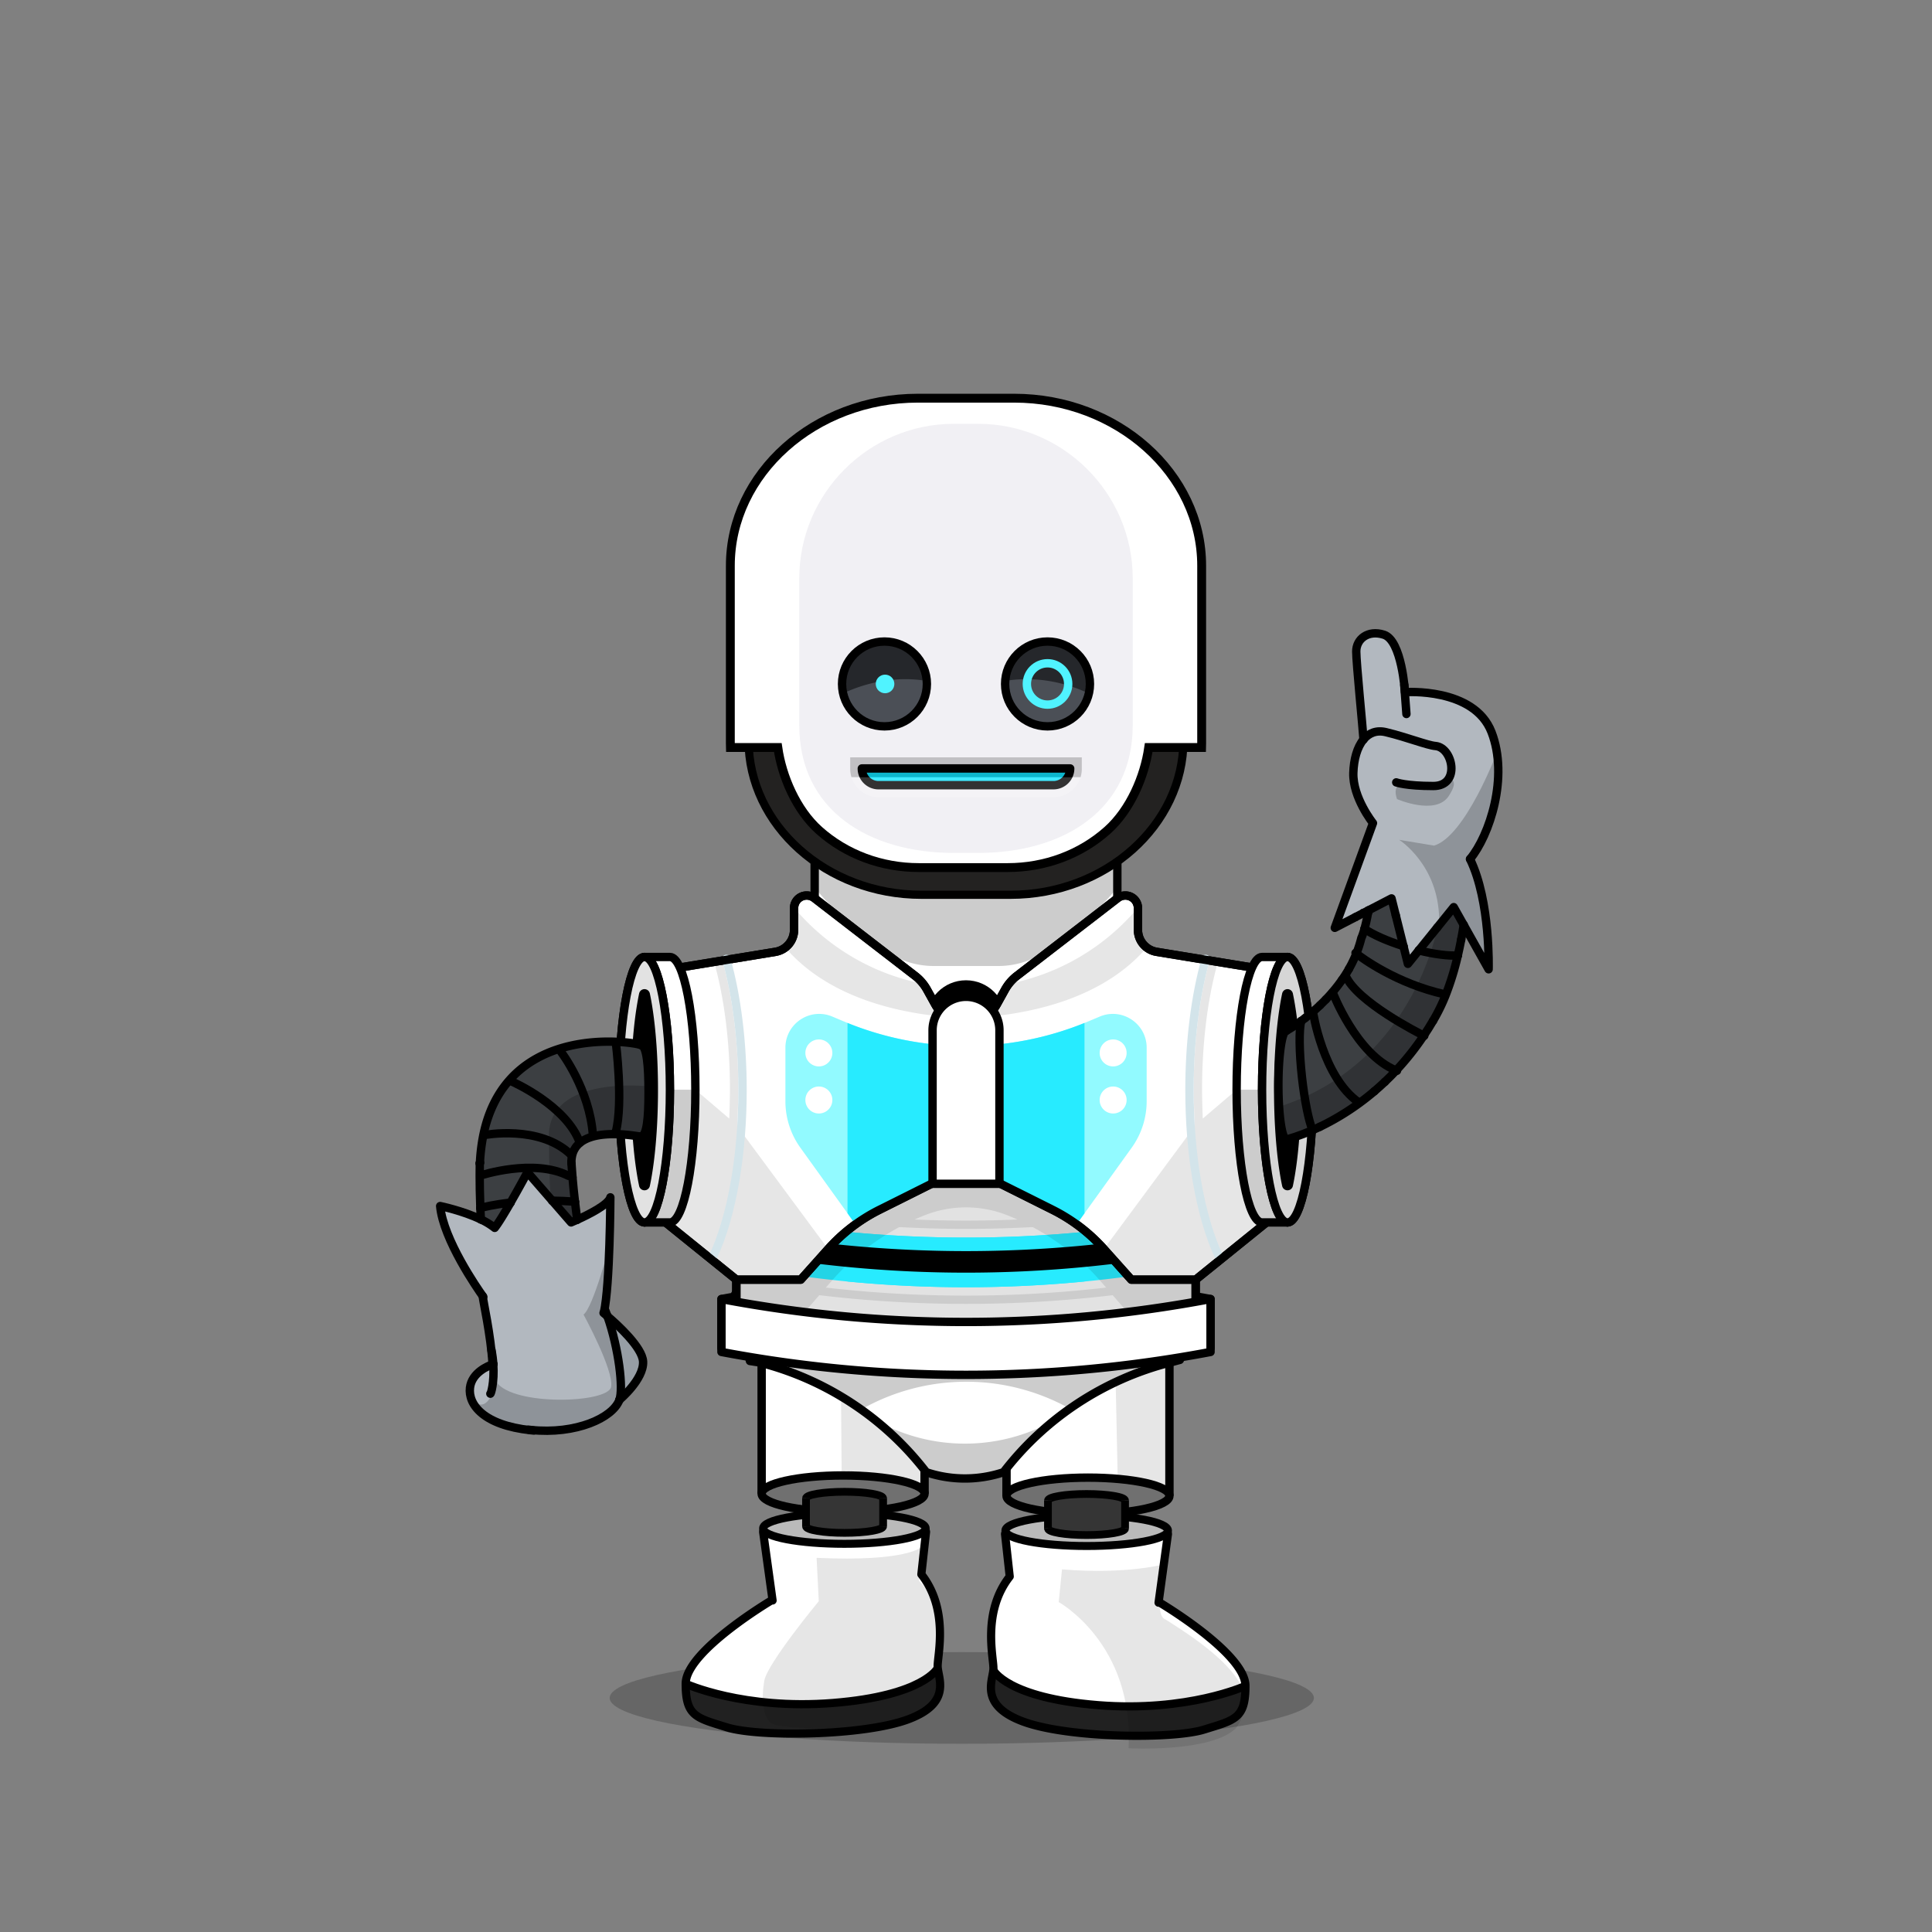 <svg xmlns="http://www.w3.org/2000/svg" xmlns:xlink="http://www.w3.org/1999/xlink" viewBox="0 0 3000 3000" width="100%" height="100%" fill="#000"><rect x="0" y="0" width="3000" height="3000" fill="#808080" stroke="none"/> <g id="legs-shadow">  <ellipse cx="1493.46" cy="2636.57" rx="546.76" ry="71.19" style="opacity: 0.2"/> </g>  <g id="Centennial-Legs" class="legs">   <g>    <g>     <g>      <path d="M1435.66,2101.83v217.48c0-15.59-56.63-28.24-126.5-28.24s-126.49,12.65-126.49,28.24V2101.83c0-15.6,56.63-28.24,126.49-28.24S1435.66,2086.23,1435.66,2101.83Z" style="fill: #fff"/>      <path d="M1309.16,2291.07c69.87,0,126.5,12.65,126.5,28.24s-56.63,28.23-126.5,28.23-126.49-12.64-126.49-28.23S1239.3,2291.07,1309.16,2291.07Z" style="fill: #707070"/>     </g>     <g>      <path d="M1182.67,2319.31c0,15.59,56.63,28.23,126.49,28.23s126.5-12.64,126.5-28.23-56.63-28.24-126.5-28.24-126.49,12.65-126.49,28.24" style="fill: none;stroke: #000;stroke-miterlimit: 10;stroke-width: 13px"/>      <path d="M1435.66,2101.83c0-15.6-56.63-28.24-126.5-28.24s-126.49,12.64-126.49,28.24" style="fill: none;stroke: #000;stroke-miterlimit: 10;stroke-width: 13px"/>      <line x1="1182.67" y1="2101.83" x2="1182.67" y2="2319.31" style="fill: none;stroke: #000;stroke-miterlimit: 10;stroke-width: 13px"/>      <line x1="1435.66" y1="2101.83" x2="1435.66" y2="2319.31" style="fill: none;stroke: #000;stroke-miterlimit: 10;stroke-width: 13px"/>     </g>    </g>    <g>     <g>      <path d="M1456.19,2590.24c2.13,19.33,19.66,55.29-46.5,79.71-70,25.85-232.1,27.46-280.66,12.39s-64.38-17.24-64.38-67.85c0,0,89.35,41,228.71,29.88,141.46-11.31,162.63-54.12,162.63-54.12Z" style="fill: #212121"/>      <path d="M1456.19,2590.24h-.2s-21.17,42.81-162.63,54.12c-139.36,11.14-228.71-29.88-228.71-29.88,0-50.63,133.84-129.79,133.84-129.79l1.09.5L1184.93,2379a5.86,5.86,0,0,1,0-.61c1.73-12.72,57.68-22.93,126.45-22.93s124.73,10.21,126.46,22.93a5.86,5.86,0,0,1,0,.61l-7.24,65.64c42.9,54.75,25.31,124.18,25.31,142.39A28.5,28.5,0,0,0,1456.19,2590.24Z" style="fill: #fff"/>     </g>     <g>      <path d="M1456.19,2590.24a28.5,28.5,0,0,1-.2-3.22c0-18.21,17.59-87.64-25.31-142.39l7.24-65.64a5.86,5.86,0,0,0,0-.61c-1.73-12.72-57.68-22.93-126.46-22.93s-124.72,10.21-126.45,22.93a5.86,5.86,0,0,0,0,.61l14.65,106.21-1.09-.5s-133.84,79.16-133.84,129.79,15.81,52.77,64.38,67.85,210.63,13.46,280.66-12.39C1475.85,2645.53,1458.32,2609.57,1456.19,2590.24Z" style="fill: none;stroke: #000;stroke-linecap: round;stroke-linejoin: round;stroke-width: 12.695px"/>      <path d="M1064.65,2614.49s89.35,41,228.71,29.88c141.46-11.31,162.63-54.12,162.63-54.12" style="fill: none;stroke: #000;stroke-miterlimit: 10;stroke-width: 12.695px"/>     </g>    </g>    <path d="M1305.78,2152.65l1.13,131s98.26,5.65,126.5,26c0-2.26,2.26-140,2.26-140S1304.09,2154.35,1305.78,2152.65Z" style="opacity: 0.1"/>    <ellipse cx="1311.17" cy="2373.32" rx="126.23" ry="23.91" style="fill: #bababa;stroke: #000;stroke-miterlimit: 10;stroke-width: 12.405px"/>    <g>     <path d="M1371.29,2326.57v43.51c0,5.6-26.8,10.15-59.86,10.15s-59.86-4.55-59.86-10.15v-43.51c0-5.61,26.8-10.15,59.86-10.15S1371.29,2321,1371.29,2326.57Z" style="fill: #353535"/>     <g>      <path d="M1371.29,2370.08c0,5.6-26.8,10.15-59.86,10.15s-59.86-4.55-59.86-10.15" style="fill: none;stroke: #000;stroke-miterlimit: 10;stroke-width: 12.028px"/>      <path d="M1371.29,2326.57c0-5.61-26.8-10.15-59.86-10.15s-59.86,4.54-59.86,10.15" style="fill: none;stroke: #000;stroke-miterlimit: 10;stroke-width: 12.028px"/>      <line x1="1251.57" y1="2326.57" x2="1251.57" y2="2370.08" style="fill: none;stroke: #000;stroke-miterlimit: 10;stroke-width: 12.028px"/>      <line x1="1371.29" y1="2326.57" x2="1371.29" y2="2370.08" style="fill: none;stroke: #000;stroke-miterlimit: 10;stroke-width: 12.028px"/>     </g>    </g>    <path d="M1268,2419l3.39,67.32s-80.19,96.93-84.71,123.86-3.39,62.73,16.94,68.12,137.79,12.92,213.46-12.93,35-78.89,35-78.89,22.59-86.16-24.84-131.4l3.38-52.77S1408.56,2425.46,1268,2419Z" style="opacity: 0.1"/>   </g>   <g>    <g>     <g>      <path d="M1562.91,2105.22V2322.7c0-15.59,56.63-28.24,126.5-28.24s126.49,12.65,126.49,28.24V2105.22c0-15.6-56.63-28.24-126.49-28.24S1562.91,2089.62,1562.91,2105.22Z" style="fill: #fff"/>      <path d="M1689.41,2294.46c-69.87,0-126.5,12.65-126.5,28.24s56.63,28.23,126.5,28.23,126.49-12.64,126.49-28.23S1759.27,2294.46,1689.41,2294.46Z" style="fill: #707070"/>     </g>     <g>      <path d="M1815.9,2322.7c0,15.59-56.63,28.23-126.49,28.23s-126.5-12.64-126.5-28.23,56.63-28.24,126.5-28.24,126.49,12.65,126.49,28.24" style="fill: none;stroke: #000;stroke-miterlimit: 10;stroke-width: 13px"/>      <path d="M1562.91,2105.22c0-15.6,56.63-28.24,126.5-28.24s126.49,12.64,126.49,28.24" style="fill: none;stroke: #000;stroke-miterlimit: 10;stroke-width: 13px"/>      <line x1="1815.9" y1="2105.22" x2="1815.9" y2="2322.7" style="fill: none;stroke: #000;stroke-miterlimit: 10;stroke-width: 13px"/>      <line x1="1562.91" y1="2105.22" x2="1562.91" y2="2322.7" style="fill: none;stroke: #000;stroke-miterlimit: 10;stroke-width: 13px"/>     </g>    </g>    <g>     <g>      <path d="M1542.38,2593.62c-2.13,19.33-19.66,55.3,46.5,79.72,70,25.85,232.1,27.46,280.66,12.39s64.38-17.24,64.38-67.86c0,0-89.35,41-228.71,29.89-141.46-11.31-162.63-54.12-162.63-54.12Z" style="fill: #212121"/>      <path d="M1542.38,2593.62l.2,0s21.17,42.81,162.63,54.12c139.36,11.14,228.71-29.89,228.71-29.89,0-50.62-133.84-129.78-133.84-129.78l-1.09.5,14.65-106.22c0-.2,0-.41,0-.61-1.73-12.71-57.68-22.92-126.45-22.92s-124.73,10.21-126.46,22.92c0,.2,0,.41,0,.61l7.24,65.64c-42.9,54.76-25.31,124.19-25.31,142.4A28.19,28.19,0,0,1,1542.38,2593.62Z" style="fill: #fff"/>     </g>     <g>      <path d="M1542.38,2593.62a28.19,28.19,0,0,0,.2-3.21c0-18.21-17.59-87.64,25.31-142.4l-7.24-65.64c0-.2,0-.41,0-.61,1.73-12.71,57.68-22.92,126.46-22.92s124.72,10.21,126.45,22.92c0,.2,0,.41,0,.61L1799,2488.59l1.09-.5s133.84,79.16,133.84,129.78-15.81,52.78-64.38,67.86-210.63,13.46-280.66-12.39C1522.72,2648.92,1540.25,2613,1542.38,2593.62Z" style="fill: none;stroke: #000;stroke-linecap: round;stroke-linejoin: round;stroke-width: 12.695px"/>      <path d="M1933.92,2617.87s-89.35,41-228.71,29.89c-141.46-11.31-162.63-54.12-162.63-54.12" style="fill: none;stroke: #000;stroke-miterlimit: 10;stroke-width: 12.695px"/>     </g>    </g>    <path d="M1732.14,2132.89l3.38,160.94s45.75,5.08,67.77,16.94c0,0,11.86-5.08,13.55-23.72s1.7-205,1.7-205Z" style="opacity: 0.1"/>    <ellipse cx="1687.4" cy="2376.71" rx="126.23" ry="23.91" style="fill: #bababa;stroke: #000;stroke-miterlimit: 10;stroke-width: 12.405px"/>    <g>     <path d="M1627.28,2330v43.5c0,5.61,26.8,10.16,59.86,10.16s59.86-4.55,59.86-10.16V2330c0-5.61-26.8-10.15-59.86-10.15S1627.28,2324.35,1627.28,2330Z" style="fill: #353535"/>     <g>      <path d="M1627.28,2373.46c0,5.61,26.8,10.16,59.86,10.16s59.86-4.55,59.86-10.16" style="fill: none;stroke: #000;stroke-miterlimit: 10;stroke-width: 12.028px"/>      <path d="M1627.28,2330c0-5.61,26.8-10.15,59.86-10.15S1747,2324.35,1747,2330" style="fill: none;stroke: #000;stroke-miterlimit: 10;stroke-width: 12.028px"/>      <line x1="1747" y1="2329.96" x2="1747" y2="2373.46" style="fill: none;stroke: #000;stroke-miterlimit: 10;stroke-width: 12.028px"/>      <line x1="1627.28" y1="2329.96" x2="1627.28" y2="2373.46" style="fill: none;stroke: #000;stroke-miterlimit: 10;stroke-width: 12.028px"/>     </g>    </g>   </g>   <g>    <path d="M1832.09,2111.62l-14.79,4a474.12,474.12,0,0,0-259,170.41h0a189.63,189.63,0,0,1-120,0h0a474.14,474.14,0,0,0-259-170.41l-14.78-2.29-22.9-103.11H1855Z" style="fill: #fff;stroke: #000;stroke-linecap: round;stroke-linejoin: round;stroke-width: 13px"/>    <path d="M1832.09,2111.62,1718.27,2153l-57,34.37-3.21-1.75a330.15,330.15,0,0,0-318.52,1.75h0L1284.24,2153l-119.63-39.67-22.9-103.11H1855Z" style="opacity: 0.2"/>    <path d="M1683.26,2172.79A474.08,474.08,0,0,0,1558.35,2286h0a189.63,189.63,0,0,1-120,0h0a474,474,0,0,0-124.92-113.22h0a282.6,282.6,0,0,0,369.83,0Z" style="opacity: 0.2"/>    <ellipse cx="1498.35" cy="2010.2" rx="356.64" ry="33.03" style="fill: #fff;stroke: #000;stroke-linecap: round;stroke-linejoin: round;stroke-width: 13px"/>    <ellipse cx="1502.87" cy="2010.2" rx="356.64" ry="33.03" style="opacity: 0.2"/>   </g>   <path d="M1810.07,2428.42s-59.3,16.94-161,8.47l-5.08,50.82s116.9,64.38,108.43,227c0,0,127,6.78,166-30.49,0,0,30.49-35.58,3.39-76.24s-88.1-77.93-111.81-93.17c0,0-11.86-1.7-8.48-32.19S1810.07,2428.42,1810.07,2428.42Z" style="opacity: 0.1"/>  </g> <g id="Сentennial-Body" class="body">  <path d="M1879.72,2093.3a2044.88,2044.88,0,0,0-759.44,0v-76.14h0a2044.88,2044.88,0,0,1,759.44,0h0Z" style="fill: #d3e4ea;stroke: #000;stroke-linecap: round;stroke-linejoin: round;stroke-width: 13px"/>  <path d="M1879.72,2093.3a2044.88,2044.88,0,0,0-759.44,0v-76.14h0a2044.88,2044.88,0,0,1,759.44,0h0Z" style="opacity: 0.2"/>  <rect x="1265" y="1287.21" width="470" height="368.72" style="fill: #fff;stroke: #000;stroke-linecap: round;stroke-linejoin: round;stroke-width: 13px"/>  <path d="M1735,1267.21H1265v110.65a334.4,334.4,0,0,0,55.27,55.52l48.32,38.31a130.89,130.89,0,0,0,81.29,28.31h100.24a130.89,130.89,0,0,0,81.29-28.31l48.32-38.31a334.4,334.4,0,0,0,55.27-55.52Z" style="opacity: 0.2"/>  <path d="M1856.64,2087.09h0a3327.06,3327.06,0,0,1-713.28,0h0V1799h713.28Z" style="fill: #e2e2e2;stroke: #000;stroke-linecap: round;stroke-linejoin: round;stroke-width: 13px"/>  <path d="M1850.14,1966.39v-76.88a1920.38,1920.38,0,0,1-700.28,0v76.88A1906,1906,0,0,0,1850.14,1966.39Z" style="fill: #27ebff"/>  <path d="M1316,1989.89a1901.57,1901.57,0,0,0,368,0v-77a1920.85,1920.85,0,0,1-368,0Z" style="fill: #27ebff"/>  <g style="opacity: 0.1">   <path d="M1143.36,1729v328l76.16,14.87,70.37-81.19A378.29,378.29,0,0,1,1435.2,1887.3h0a174.47,174.47,0,0,1,129.6,0h0a378.29,378.29,0,0,1,145.31,103.42l70.37,81.19,76.16-14.87V1729Z"/>   <path d="M1500,2024.69a1931.93,1931.93,0,0,1-357.85-33.52l-5.29-1V1860.46l7.71,1.45a1905.91,1905.91,0,0,0,710.86,0l7.71-1.45v129.71l-5.29,1A1931.93,1931.93,0,0,1,1500,2024.69Zm-350.14-45.3a1906,1906,0,0,0,700.28,0V1876.13A1931.71,1931.71,0,0,1,1500,1908.21a1931.71,1931.71,0,0,1-350.14-32.08Z"/>  </g>  <path d="M1143.36,1909.3h0a1920.49,1920.49,0,0,0,713.28,0h0v33.48a1920.49,1920.49,0,0,1-713.28,0h0Z"/>  <path d="M1856.64,2087.09h0a3327.06,3327.06,0,0,1-713.28,0h0V1799h713.28Z" style="fill: none;stroke: #000;stroke-linecap: round;stroke-linejoin: round;stroke-width: 13px"/>  <path d="M1120.28,2017.16a2044.45,2044.45,0,0,0,759.44,0v82.14h0a2044.45,2044.45,0,0,1-759.44,0h0Z" style="fill: #fff;stroke: #000;stroke-linecap: round;stroke-linejoin: round;stroke-width: 13px"/>  <circle cx="1500" cy="1584.05" r="61.88"/>  <path d="M1767,1443.7v-33.58a19.56,19.56,0,0,0-31.51-15.49L1579,1515.32a70.13,70.13,0,0,0-18.46,21.47l-12.62,22.75c-20.87,37.63-75,37.63-95.84,0l-12.62-22.75a70.13,70.13,0,0,0-18.46-21.47l-156.45-120.69a19.56,19.56,0,0,0-31.51,15.49v33.58A34.72,34.72,0,0,1,1204,1478L1033.4,1506v392.17l110,88.85h100l42.54-47.54a267.85,267.85,0,0,1,79.85-61l80.58-40.29a120,120,0,0,1,107.34,0l80.58,40.29a267.85,267.85,0,0,1,79.85,61l42.54,47.54h100l109.95-88.85V1506L1796,1478A34.72,34.72,0,0,1,1767,1443.7Z" style="fill: #fff;stroke: #000;stroke-linecap: round;stroke-linejoin: round;stroke-width: 13px"/>  <path d="M1930.22,1692.1h-10l-52.6,44.83s-1.1-29.68-1.1-44.83c0-73.34,9-144.8,25.37-200.75-3.73-7.87-11.81-6-13.36-.57-16.13,56.62-25,128.11-25,201.32,0,19.19,1.74,56.59,1.74,56.59L1714.1,1939.5l42.54,47.54h100l110-88.85V1710.36Z" style="opacity: 0.1"/>  <path d="M1069.78,1692.1h10l52.6,44.83s1.1-29.68,1.1-44.83c0-73.34-9-144.8-25.37-200.75,3.73-7.87,11.81-6,13.36-.57,16.13,56.62,25,128.11,25,201.32,0,19.19-1.74,56.59-1.74,56.59L1285.9,1939.5,1243.36,1987h-100l-110-88.85V1710.36Z" style="opacity: 0.1"/>  <path d="M1893.73,1953.24c-15.17-31.54-27.46-73.5-35.55-121.32-7.41-43.79-11.16-90.84-11.16-139.82,0-73.79,9-145.92,25.25-203.1" style="fill: none;stroke: #d3e4ea;stroke-linecap: round;stroke-linejoin: round;stroke-width: 13px"/>  <path d="M1106.28,1953.24c15.17-31.54,27.47-73.5,35.55-121.32,7.41-43.79,11.16-90.84,11.16-139.82,0-73.79-9-145.92-25.25-203.1" style="fill: none;stroke: #d3e4ea;stroke-linecap: round;stroke-linejoin: round;stroke-width: 13px"/>  <g style="opacity: 0.1">   <path d="M1232.48,1452.25l-.1,4-12.86,15.32c63,73,163.69,100.35,251.53,107.68a54.47,54.47,0,0,1-18.46-19.71L1440,1536.79a69.52,69.52,0,0,0-5.9-9,349.15,349.15,0,0,1-198.81-115.73l-1.71-2v33.58A35.07,35.07,0,0,1,1232.48,1452.25Z"/>  </g>  <g style="opacity: 0.1">   <path d="M1767.52,1452.25l.1,4,12.86,15.32c-63,73-163.69,100.35-251.53,107.68a54.47,54.47,0,0,0,18.46-19.71l12.62-22.75a69.52,69.52,0,0,1,5.9-9,349.15,349.15,0,0,0,198.81-115.73l1.71-2v33.58A35.07,35.07,0,0,0,1767.52,1452.25Z"/>  </g>  <path d="M1757.22,1782.21l-85,118.27-120.27-62.26h-105.6l-118.5,62.26-85-118.27a123.7,123.7,0,0,1-23.27-72.22V1626.9c0-37.53,38.25-62.93,72.84-48.37l17.44,7.34a490.24,490.24,0,0,0,380.4,0l17.44-7.34c34.59-14.56,72.84,10.84,72.84,48.37V1710A123.75,123.75,0,0,1,1757.22,1782.21Z" style="fill: #92faff"/>  <path d="M1684,1588.42a490.22,490.22,0,0,1-368,0V1884l11.85,16.48,118.5-62.26h105.6l120.27,62.26L1684,1884Z" style="fill: #27ebff"/>  <path d="M1767,1443.7v-33.58a19.56,19.56,0,0,0-31.51-15.49L1579,1515.32a70.13,70.13,0,0,0-18.46,21.47l-12.62,22.75c-20.87,37.63-75,37.63-95.84,0l-12.62-22.75a70.13,70.13,0,0,0-18.46-21.47l-156.45-120.69a19.56,19.56,0,0,0-31.51,15.49v33.58A34.72,34.72,0,0,1,1204,1478L1033.4,1506v392.17l110,88.85h100l42.54-47.54a267.85,267.85,0,0,1,79.85-61l80.58-40.29a120,120,0,0,1,107.34,0l80.58,40.29a267.85,267.85,0,0,1,79.85,61l42.54,47.54h100l109.95-88.85V1506L1796,1478A34.72,34.72,0,0,1,1767,1443.7Z" style="fill: none;stroke: #000;stroke-linecap: round;stroke-linejoin: round;stroke-width: 13px"/>  <g>   <path d="M1040.27,1486c21.82,0,39.51,92.27,39.51,206.1s-17.69,206.09-39.51,206.09h-39.79V1486Z" style="fill: #fff;stroke: #000;stroke-linecap: round;stroke-linejoin: round;stroke-width: 13px"/>   <path d="M1079.78,1692.1c0,113.82-17.69,206.09-39.51,206.09h-39.79V1692.1Z" style="opacity: 0.2"/>   <ellipse cx="1000.76" cy="1692.1" rx="39.51" ry="206.1" style="fill: #d3e4ea;stroke: #000;stroke-linecap: round;stroke-linejoin: round;stroke-width: 13px"/>   <ellipse cx="1000.76" cy="1692.1" rx="39.51" ry="206.1" style="fill: #e2e2e2;stroke: #000;stroke-linecap: round;stroke-linejoin: round;stroke-width: 13px"/>   <path d="M1002.71,1840.23a2,2,0,0,1-3.91,0c-1.34-6.31-2.7-13.63-4-22.12-5.5-35.32-8.53-80.07-8.53-126s3-90.7,8.53-126c1.32-8.49,2.68-15.81,4-22.11a2,2,0,0,1,3.91,0c1.35,6.3,2.71,13.62,4,22.11,5.5,35.32,8.53,80.08,8.53,126s-3,90.69-8.53,126C1005.42,1826.6,1004.06,1833.92,1002.71,1840.23Z" style="stroke: #000;stroke-linecap: round;stroke-linejoin: round;stroke-width: 13px"/>  </g>  <g>   <path d="M1959.73,1486c-21.82,0-39.51,92.27-39.51,206.1s17.69,206.09,39.51,206.09h39.79V1486Z" style="fill: #fff;stroke: #000;stroke-linecap: round;stroke-linejoin: round;stroke-width: 13px"/>   <path d="M1920.22,1692.1c0,113.82,17.69,206.09,39.51,206.09h39.79V1692.1Z" style="opacity: 0.2"/>   <ellipse cx="1999.24" cy="1692.1" rx="39.51" ry="206.1" style="fill: #d3e4ea;stroke: #000;stroke-linecap: round;stroke-linejoin: round;stroke-width: 13px"/>   <ellipse cx="1999.24" cy="1692.1" rx="39.51" ry="206.1" style="fill: #d6d6d6;stroke: #000;stroke-linecap: round;stroke-linejoin: round;stroke-width: 13px"/>   <path d="M1997.29,1840.23a2,2,0,0,0,3.91,0c1.34-6.31,2.7-13.63,4-22.12,5.5-35.32,8.53-80.07,8.53-126s-3-90.7-8.53-126c-1.32-8.49-2.68-15.81-4-22.11a2,2,0,0,0-3.91,0c-1.35,6.3-2.71,13.62-4,22.11-5.5,35.32-8.53,80.08-8.53,126s3,90.69,8.53,126C1994.58,1826.6,1995.94,1833.92,1997.29,1840.23Z" style="stroke: #000;stroke-linecap: round;stroke-linejoin: round;stroke-width: 13px"/>  </g>  <path d="M1500,1547.87h0a51.93,51.93,0,0,1,51.93,51.93v238.41a0,0,0,0,1,0,0H1448.07a0,0,0,0,1,0,0V1599.81a51.93,51.93,0,0,1,51.93-51.93Z" style="fill: #fff;stroke: #000;stroke-linecap: round;stroke-linejoin: round;stroke-width: 13px"/>  <circle cx="1728.47" cy="1634.98" r="20.96" style="fill: #fff"/>  <circle cx="1728.47" cy="1708.09" r="20.96" style="fill: #fff"/>  <circle cx="1271.53" cy="1634.98" r="20.96" style="fill: #fff"/>  <circle cx="1271.53" cy="1708.09" r="20.96" style="fill: #fff"/> </g> <g id="Disco-Bot-Arms" class="arms">  <g>   <g>    <path d="M882.82,1825.88c-54.33-27.8-136.66-.57-136.66-.57h-1.28c0-11.62.15-18.63.15-18.63l.24-1.41a280.68,280.68,0,0,1,5.27-42.79l.7.15s86.4-16.94,135.53,30.49l1.79.48a48,48,0,0,0-1.22,13.08q.58,9.28,1.38,18.71Z" style="fill: #3c3f42"/>    <path d="M889,1828.08c1.08,12.56,2.4,25.23,3.85,37.84-12.48-.89-24.28-1.36-35.37-1.5L819,1820.23s-12.88,24-26.25,47.22c-26,2.91-42.25,7-46.9,8.29-.77-20.16-1-38-1-50.43h1.28s82.33-27.23,136.66.57l5.9-.49C888.8,1826.28,888.87,1827.18,889,1828.08Z" style="fill: #3c3f42"/>    <path d="M994.27,1764.85c-2.6-.25-18.95-3.39-38.11-3.75l.07-3.55c11.86-45.74,0-138.92,0-138.92l0-1c20.47.81,35,3.62,38.37,4.92,10,0,12.43,34.12,12.43,73.41s-2.45,68.9-12.43,68.9Z" style="fill: #3c3f42"/>    <path d="M956.16,1761.1c-19.48-.35-41.87,2.18-55.69,13.56l-.14-.17c-20.33-57.6-105-94.87-105-94.87l-5.2-1.31c47.43-54.61,121.18-62.44,166.17-60.65l0,1s11.86,93.18,0,138.92Z" style="fill: #3c3f42"/>    <path d="M900.33,1774.49l.14.17a34.72,34.72,0,0,0-11.91,18.94l-1.79-.48c-49.13-47.43-135.53-30.49-135.53-30.49l-.7-.15c7.41-36.11,21.59-63.49,39.55-84.17l5.2,1.31S880,1716.89,900.33,1774.49Z" style="fill: #3c3f42"/>    <path d="M857.43,1864.42c11.09.14,22.89.61,35.37,1.5,1.08,9.43,2.24,18.83,3.45,28.1-5.68,2.58-9.48,4.14-9.48,4.14Z" style="fill: #3c3f42"/>    <path d="M792.76,1867.45c-9.37,16.29-19,32.2-24.58,39.18a110.24,110.24,0,0,0-21.52-13.11c-.32-6.07-.58-12-.8-17.78C750.51,1874.47,766.76,1870.36,792.76,1867.45Z" style="fill: #3c3f42"/>    <path d="M998.59,2114.39c1.23,27.45-36.73,59.27-36.73,59.27,6.36-17.59-.85-79.09-18.66-129.92C958.46,2056.79,997.59,2092.3,998.59,2114.39Z" style="fill: #979ea5"/>    <path d="M824.2,2220.44l0,.41c-73-7.81-97.55-39.71-94.37-66.08,2.88-23.89,29.2-34.18,35.08-36.2-2.69-45.69-15-99.45-15.32-106l.07,0c-7.55-10.61-61.42-87.85-66.14-139.82,0,0,34.93,7.19,63.18,20.77a110.24,110.24,0,0,1,21.52,13.11c5.59-7,15.21-22.89,24.58-39.18,13.37-23.22,26.25-47.22,26.25-47.22l38.42,44.19,29.34,33.74s3.8-1.56,9.48-4.14c16.5-7.47,49-23.49,51.51-34.83,0,0-.49,136.68-10,178.6l-.57.94s2.31,1.84,6,5c17.81,50.83,25,112.33,18.66,129.92C951.78,2201.55,894.38,2227.83,824.2,2220.44Z" style="fill: #b2b8bf"/>   </g>   <g>    <path d="M761.41,2164.14c.61,1.23,6.54-17,4.54-45.92" style="fill: none;stroke: #000;stroke-linecap: round;stroke-linejoin: round;stroke-width: 13px"/>    <path d="M766,2118.22a182.64,182.64,0,0,0-2.85-21.85" style="fill: none;stroke: #000;stroke-linecap: round;stroke-linejoin: round;stroke-width: 13px"/>    <path d="M745.27,1805.27a4.91,4.91,0,0,0-.24,1.41" style="fill: none;stroke: #000;stroke-linecap: round;stroke-linejoin: round;stroke-width: 13px"/>    <path d="M994.63,1764.89c10,0,12.43-29.6,12.43-68.9s-2.45-73.41-12.43-73.41" style="fill: none;stroke: #000;stroke-linecap: round;stroke-linejoin: round;stroke-width: 13px"/>    <path d="M745.27,1805.27l-.24,1.41" style="fill: none;stroke: #000;stroke-linecap: round;stroke-linejoin: round;stroke-width: 13px"/>    <path d="M746.66,1893.52c-.32-6.07-.58-12-.8-17.78" style="fill: none;stroke: #000;stroke-linecap: round;stroke-linejoin: round;stroke-width: 13px"/>    <path d="M745.86,1875.74c-.77-20.16-1-38-1-50.43,0-11.62.15-18.63.15-18.63" style="fill: none;stroke: #000;stroke-linecap: round;stroke-linejoin: round;stroke-width: 13px"/>    <path d="M745.27,1805.27a280.68,280.68,0,0,1,5.27-42.79c7.41-36.11,21.59-63.49,39.55-84.17,47.43-54.61,121.18-62.44,166.17-60.65,20.47.81,35,3.62,38.37,4.92" style="fill: none;stroke: #000;stroke-linecap: round;stroke-linejoin: round;stroke-width: 13px"/>    <path d="M994.63,1764.89l-.36,0" style="fill: none;stroke: #000;stroke-linecap: round;stroke-linejoin: round;stroke-width: 13px"/>    <path d="M889,1828.08c-.08-.9-.15-1.8-.23-2.69q-.78-9.42-1.38-18.71" style="fill: none;stroke: #000;stroke-linecap: round;stroke-linejoin: round;stroke-width: 13px"/>    <path d="M892.8,1865.92c-1.45-12.61-2.77-25.28-3.85-37.84" style="fill: none;stroke: #000;stroke-linecap: round;stroke-linejoin: round;stroke-width: 13px"/>    <path d="M892.8,1865.92c1.08,9.43,2.24,18.83,3.45,28.1" style="fill: none;stroke: #000;stroke-linecap: round;stroke-linejoin: round;stroke-width: 13px"/>    <path d="M887.34,1806.68a48,48,0,0,1,1.22-13.08,34.72,34.72,0,0,1,11.91-18.94c13.82-11.38,36.21-13.91,55.69-13.56,19.16.36,35.51,3.5,38.11,3.75" style="fill: none;stroke: #000;stroke-linecap: round;stroke-linejoin: round;stroke-width: 13px"/>    <path d="M943.2,2043.74c-1.08-3.06-2.18-6.08-3.33-9" style="fill: none;stroke: #000;stroke-linecap: round;stroke-linejoin: round;stroke-width: 13px"/>    <path d="M764.87,2118.57c-2.69-45.69-15-99.45-15.32-106" style="fill: none;stroke: #000;stroke-linecap: round;stroke-linejoin: round;stroke-width: 13px"/>    <path d="M943.2,2043.74c17.81,50.83,25,112.33,18.66,129.92" style="fill: none;stroke: #000;stroke-linecap: round;stroke-linejoin: round;stroke-width: 13px"/>    <path d="M820.7,2220l3.5.4c70.18,7.39,127.58-18.89,137.66-46.78" style="fill: none;stroke: #000;stroke-linecap: round;stroke-linejoin: round;stroke-width: 13px"/>    <path d="M943.2,2043.74c15.26,13,54.39,48.56,55.39,70.65,1.23,27.45-36.73,59.27-36.73,59.27" style="fill: none;stroke: #000;stroke-linecap: round;stroke-linejoin: round;stroke-width: 13px"/>    <path d="M943.2,2043.74c-3.71-3.17-6-5-6-5" style="fill: none;stroke: #000;stroke-linecap: round;stroke-linejoin: round;stroke-width: 13px"/>    <path d="M764.87,2118.57l1.08-.35" style="fill: none;stroke: #000;stroke-linecap: round;stroke-linejoin: round;stroke-width: 13px"/>    <path d="M766.06,2118.19l-.11,0" style="fill: none;stroke: #000;stroke-linecap: round;stroke-linejoin: round;stroke-width: 13px"/>    <path d="M764.87,2118.57c-5.88,2-32.2,12.31-35.08,36.2-3.18,26.37,21.37,58.27,94.37,66.08,1.49.16,3,.31,4.54.45" style="fill: none;stroke: #000;stroke-linecap: round;stroke-linejoin: round;stroke-width: 13px"/>    <path d="M857.43,1864.42,819,1820.23s-12.88,24-26.25,47.22" style="fill: none;stroke: #000;stroke-linecap: round;stroke-linejoin: round;stroke-width: 13px"/>    <path d="M792.76,1867.45c-9.37,16.29-19,32.2-24.58,39.18a110.24,110.24,0,0,0-21.52-13.11" style="fill: none;stroke: #000;stroke-linecap: round;stroke-linejoin: round;stroke-width: 13px"/>    <path d="M896.25,1894c-5.68,2.58-9.48,4.14-9.48,4.14l-29.34-33.74" style="fill: none;stroke: #000;stroke-linecap: round;stroke-linejoin: round;stroke-width: 13px"/>    <path d="M746.66,1893.52c-28.25-13.58-63.18-20.77-63.18-20.77,4.72,52,58.59,129.21,66.14,139.82l.88,1.22" style="fill: none;stroke: #000;stroke-linecap: round;stroke-linejoin: round;stroke-width: 13px"/>    <path d="M937.75,2037.79c9.52-41.92,10-178.6,10-178.6-2.52,11.34-35,27.36-51.51,34.83" style="fill: none;stroke: #000;stroke-linecap: round;stroke-linejoin: round;stroke-width: 13px"/>    <path d="M792.76,1867.45c-26,2.91-42.25,7-46.9,8.29" style="fill: none;stroke: #000;stroke-linecap: round;stroke-linejoin: round;stroke-width: 13px"/>    <path d="M892.8,1865.92c-12.48-.89-24.28-1.36-35.37-1.5" style="fill: none;stroke: #000;stroke-linecap: round;stroke-linejoin: round;stroke-width: 13px"/>    <path d="M746.16,1825.31s82.33-27.23,136.66.57" style="fill: none;stroke: #000;stroke-linecap: round;stroke-linejoin: round;stroke-width: 13px"/>    <path d="M886.77,1793.12c-49.13-47.43-135.53-30.49-135.53-30.49" style="fill: none;stroke: #000;stroke-linecap: round;stroke-linejoin: round;stroke-width: 13px"/>    <path d="M900.33,1774.49c-20.33-57.6-105-94.87-105-94.87" style="fill: none;stroke: #000;stroke-linecap: round;stroke-linejoin: round;stroke-width: 13px"/>    <path d="M871.53,1633.88s44,57.6,49.13,128.75" style="fill: none;stroke: #000;stroke-linecap: round;stroke-linejoin: round;stroke-width: 13px"/>    <path d="M956.23,1757.55c11.86-45.74,0-138.92,0-138.92" style="fill: none;stroke: #000;stroke-linecap: round;stroke-linejoin: round;stroke-width: 13px"/>   </g>  </g>  <g>   <g>    <path d="M2257.31,1408.56l15.56,27.71c-1.19,7.54-2.5,15.15-3.95,22.76-1.57,8.21-3.3,16.43-5.21,24.6-14.48.88-36.24-1.81-60.71-7.82l28.74-35.59Z" style="fill: #3c3f42"/>    <path d="M2210.82,1608.09l-.27.41a424.35,424.35,0,0,1-42.59,53.67c-61.92-24.55-98.7-121.47-98.7-121.47l-.17-.15a240.74,240.74,0,0,0,14.86-19.17q2.15-3.09,4.21-6.27l1.43.18C2107.31,1555.54,2201.53,1603.45,2210.82,1608.09Z" style="fill: #3c3f42"/>    <path d="M2118.76,1442.42c13.33,8.95,35,18.69,60.52,26.74l6.88,27.49,16.84-20.84c24.47,6,46.23,8.7,60.71,7.82a435.46,435.46,0,0,1-18.68,61l-1.27-.5c-75.79-17-129-56.62-137.66-63.38a179.26,179.26,0,0,0,7.78-24.15S2116,1452.4,2118.76,1442.42Z" style="fill: #3c3f42"/>    <path d="M2167.33,1421.32l12,47.84c-25.55-8.05-47.19-17.79-60.52-26.74,1.71-6.13,3.68-14.47,5.58-25.4.19-1.11.39-2.24.58-3.41l35.83-18.6Z" style="fill: #3c3f42"/>    <path d="M2069.26,1540.7s36.78,96.92,98.7,121.47q-8.7,9.3-17.47,17.6-8.26,7.82-16.49,14.8c-7.84,6.66-15.63,12.76-23.27,18.35l-.81-1.11c-55.9-39-71.15-140.61-71.15-140.61l-.17-.2c3.66-3.14,7.43-6.54,11.24-10.17,3-2.82,6-5.81,9-8.92,3.45-3.6,6.9-7.38,10.29-11.36Z" style="fill: #3c3f42"/>    <path d="M2117.25,1148.27c-1.1-17.5-11.28-119.08-11.28-136.7,0-19.2,18.07-33.88,42.92-26,28,8.9,32.75,89.22,32.75,89.22s107.29-7.91,134.4,62.12c27,69.64-3.06,160.5-33.38,197,32.12,66,28.86,171.14,28.86,171.14l-38.65-68.85-15.56-27.71-25.57,31.66L2203,1475.81l-16.84,20.84-6.88-27.49-12-47.84-6.58-26.31-35.83,18.6-7.91,4.1-12.18,6.33-32.18,16.71,59.3-162.64s-31.63-39.53-30.5-77.93C2102.07,1179.35,2107.33,1160.19,2117.25,1148.27Z" style="fill: #b2b8bf"/>    <path d="M2094.8,1504.16a196,196,0,0,0,11.3-23.45c8.68,6.76,61.87,46.36,137.66,63.38l1.27.5a279.3,279.3,0,0,1-15.9,33.73q-1.89,3.33-3.79,6.6-7.07,12.09-14.52,23.17c-9.29-4.64-103.51-52.55-121.23-92.8l-1.43-.18Q2091.61,1509.79,2094.8,1504.16Z" style="fill: #3c3f42"/>    <path d="M2038.12,1754.9c-5.9-14.28-12.36-45.52-16.42-82.08-4.44-39.85-4.71-74.15-1.24-87.37q2.91-2.15,6.08-4.59c3.82-3,7.87-6.24,12.06-9.86l.17.2s15.25,101.64,71.15,140.61l.81,1.11a391.31,391.31,0,0,1-61.19,36.73C2045.56,1751.57,2041.75,1753.31,2038.12,1754.9Z" style="fill: #3c3f42"/>    <path d="M2021.7,1672.82c4.06,36.56,10.52,67.8,16.42,82.08-21.41,9.37-36.29,13.33-39.77,14.19l-1.44.08c-6.56-2.26-11.79-39.12-11.79-84.25,0-46.6,5.57-84.37,12.43-84.37a228,228,0,0,0,22.91-15.1C2017,1598.67,2017.26,1633,2021.7,1672.82Z" style="fill: #3c3f42"/>   </g>   <g>    <path d="M1997.55,1600.55c-6.86,0-12.43,37.77-12.43,84.37,0,45.13,5.23,82,11.79,84.25a2.05,2.05,0,0,0,.64.11" style="fill: none;stroke: #000;stroke-linecap: round;stroke-linejoin: round;stroke-width: 13px"/>    <path d="M2049.84,1560.83c-3.81,3.63-7.58,7-11.24,10.17-4.19,3.62-8.24,6.9-12.06,9.86" style="fill: none;stroke: #000;stroke-linecap: round;stroke-linejoin: round;stroke-width: 13px"/>    <path d="M2118.76,1442.42c-2.78,10-4.88,14.14-4.88,14.14a179.26,179.26,0,0,1-7.78,24.15" style="fill: none;stroke: #000;stroke-linecap: round;stroke-linejoin: round;stroke-width: 13px"/>    <path d="M2106.1,1480.71a196,196,0,0,1-11.3,23.45" style="fill: none;stroke: #000;stroke-linecap: round;stroke-linejoin: round;stroke-width: 13px"/>    <path d="M2118.76,1442.42c1.71-6.13,3.68-14.47,5.58-25.4" style="fill: none;stroke: #000;stroke-linecap: round;stroke-linejoin: round;stroke-width: 13px"/>    <path d="M2049.84,1560.83c3-2.82,6-5.81,9-8.92" style="fill: none;stroke: #000;stroke-linecap: round;stroke-linejoin: round;stroke-width: 13px"/>    <path d="M2084,1521.38q2.15-3.09,4.21-6.27,3.45-5.33,6.64-10.95" style="fill: none;stroke: #000;stroke-linecap: round;stroke-linejoin: round;stroke-width: 13px"/>    <path d="M2058.8,1551.91c3.45-3.6,6.9-7.38,10.29-11.36a240.74,240.74,0,0,0,14.86-19.17" style="fill: none;stroke: #000;stroke-linecap: round;stroke-linejoin: round;stroke-width: 13px"/>    <path d="M2124.92,1413.61c-.19,1.17-.39,2.3-.58,3.41" style="fill: none;stroke: #000;stroke-linecap: round;stroke-linejoin: round;stroke-width: 13px"/>    <path d="M2020.46,1585.45a228,228,0,0,1-22.91,15.1" style="fill: none;stroke: #000;stroke-linecap: round;stroke-linejoin: round;stroke-width: 13px"/>    <path d="M2020.46,1585.45q2.91-2.15,6.08-4.59" style="fill: none;stroke: #000;stroke-linecap: round;stroke-linejoin: round;stroke-width: 13px"/>    <path d="M2038.12,1754.9c3.63-1.59,7.44-3.33,11.42-5.25" style="fill: none;stroke: #000;stroke-linecap: round;stroke-linejoin: round;stroke-width: 13px"/>    <path d="M2263.71,1483.63c1.91-8.17,3.64-16.39,5.21-24.6" style="fill: none;stroke: #000;stroke-linecap: round;stroke-linejoin: round;stroke-width: 13px"/>    <path d="M2272.87,1436.27c-1.19,7.54-2.5,15.15-3.95,22.76" style="fill: none;stroke: #000;stroke-linecap: round;stroke-linejoin: round;stroke-width: 13px"/>    <path d="M2263.71,1483.63a435.46,435.46,0,0,1-18.68,61,279.3,279.3,0,0,1-15.9,33.73q-1.89,3.33-3.79,6.6" style="fill: none;stroke: #000;stroke-linecap: round;stroke-linejoin: round;stroke-width: 13px"/>    <path d="M2134,1694.57q8.22-7,16.49-14.8" style="fill: none;stroke: #000;stroke-linecap: round;stroke-linejoin: round;stroke-width: 13px"/>    <path d="M2210.55,1608.5l.27-.41" style="fill: none;stroke: #000;stroke-linecap: round;stroke-linejoin: round;stroke-width: 13px"/>    <path d="M2225.34,1584.92q-7.07,12.09-14.52,23.17" style="fill: none;stroke: #000;stroke-linecap: round;stroke-linejoin: round;stroke-width: 13px"/>    <path d="M2168,1662.17q-8.7,9.3-17.47,17.6" style="fill: none;stroke: #000;stroke-linecap: round;stroke-linejoin: round;stroke-width: 13px"/>    <path d="M2210.55,1608.5a424.35,424.35,0,0,1-42.59,53.67" style="fill: none;stroke: #000;stroke-linecap: round;stroke-linejoin: round;stroke-width: 13px"/>    <path d="M2038.12,1754.9c-21.41,9.37-36.29,13.33-39.77,14.19" style="fill: none;stroke: #000;stroke-linecap: round;stroke-linejoin: round;stroke-width: 13px"/>    <path d="M2134,1694.57c-7.84,6.66-15.63,12.76-23.27,18.35a391.31,391.31,0,0,1-61.19,36.73" style="fill: none;stroke: #000;stroke-linecap: round;stroke-linejoin: round;stroke-width: 13px"/>    <path d="M2117.25,1148.27c8.37-10,20-15,35-11.33,32.75,7.9,64,20.39,76.8,21.46,27.1,2.25,39.53,62.11-3.39,62.11s-57.6-5.64-57.6-5.64" style="fill: none;stroke: #000;stroke-linecap: round;stroke-linejoin: round;stroke-width: 13px"/>    <line x1="2104.83" y1="1424.04" x2="2117.01" y2="1417.71" style="fill: none;stroke: #000;stroke-linecap: round;stroke-linejoin: round;stroke-width: 13px"/>    <path d="M2117.25,1148.27c-9.92,11.92-15.18,31.08-15.8,51.91-1.13,38.4,30.5,77.93,30.5,77.93l-59.3,162.64,32.18-16.71" style="fill: none;stroke: #000;stroke-linecap: round;stroke-linejoin: round;stroke-width: 13px"/>    <line x1="2124.92" y1="1413.61" x2="2117.01" y2="1417.71" style="fill: none;stroke: #000;stroke-linecap: round;stroke-linejoin: round;stroke-width: 13px"/>    <path d="M2272.87,1436.27l38.65,68.85s3.26-105.11-28.86-171.14" style="fill: none;stroke: #000;stroke-linecap: round;stroke-linejoin: round;stroke-width: 13px"/>    <path d="M2117.25,1148.27c-1.1-17.5-11.28-119.08-11.28-136.7,0-19.2,18.07-33.88,42.92-26,28,8.9,32.75,89.22,32.75,89.22s107.29-7.91,134.4,62.12c27,69.64-3.06,160.5-33.38,197" style="fill: none;stroke: #000;stroke-linecap: round;stroke-linejoin: round;stroke-width: 13px"/>    <line x1="2231.74" y1="1440.22" x2="2203" y2="1475.81" style="fill: none;stroke: #000;stroke-linecap: round;stroke-linejoin: round;stroke-width: 13px"/>    <polyline points="2167.33 1421.32 2160.75 1395.01 2124.92 1413.61" style="fill: none;stroke: #000;stroke-linecap: round;stroke-linejoin: round;stroke-width: 13px"/>    <line x1="2167.33" y1="1421.32" x2="2179.28" y2="1469.16" style="fill: none;stroke: #000;stroke-linecap: round;stroke-linejoin: round;stroke-width: 13px"/>    <polyline points="2231.74 1440.22 2257.31 1408.56 2272.87 1436.27" style="fill: none;stroke: #000;stroke-linecap: round;stroke-linejoin: round;stroke-width: 13px"/>    <polyline points="2203 1475.81 2186.16 1496.65 2179.28 1469.16" style="fill: none;stroke: #000;stroke-linecap: round;stroke-linejoin: round;stroke-width: 13px"/>    <path d="M2020.46,1585.45c-3.47,13.22-3.2,47.52,1.24,87.37,4.06,36.56,10.52,67.8,16.42,82.08" style="fill: none;stroke: #000;stroke-linecap: round;stroke-linejoin: round;stroke-width: 13px"/>    <path d="M2117,1417.71a68.34,68.34,0,0,1,7.33-.69" style="fill: none;stroke: #000;stroke-linecap: round;stroke-linejoin: round;stroke-width: 13px"/>    <path d="M2203,1475.81c24.47,6,46.23,8.7,60.71,7.82" style="fill: none;stroke: #000;stroke-linecap: round;stroke-linejoin: round;stroke-width: 13px"/>    <path d="M2179.28,1469.16c-25.55-8.05-47.19-17.79-60.52-26.74" style="fill: none;stroke: #000;stroke-linecap: round;stroke-linejoin: round;stroke-width: 13px"/>    <path d="M2109.92,1711.81c-55.9-39-71.15-140.61-71.15-140.61" style="fill: none;stroke: #000;stroke-linecap: round;stroke-linejoin: round;stroke-width: 13px"/>    <path d="M2069.26,1540.7s36.78,96.92,98.7,121.47" style="fill: none;stroke: #000;stroke-linecap: round;stroke-linejoin: round;stroke-width: 13px"/>    <path d="M2168,1662.17c.42.17.83.35,1.26.51" style="fill: none;stroke: #000;stroke-linecap: round;stroke-linejoin: round;stroke-width: 13px"/>    <path d="M2210.82,1608.09l.75.38" style="fill: none;stroke: #000;stroke-linecap: round;stroke-linejoin: round;stroke-width: 13px"/>    <path d="M2089.59,1515.29c17.72,40.25,111.94,88.16,121.23,92.8" style="fill: none;stroke: #000;stroke-linecap: round;stroke-linejoin: round;stroke-width: 13px"/>    <path d="M2106.1,1480.71c8.68,6.76,61.87,46.36,137.66,63.38" style="fill: none;stroke: #000;stroke-linecap: round;stroke-linejoin: round;stroke-width: 13px"/>    <path d="M2106.1,1480.71c-.83-.64-1.26-1-1.26-1" style="fill: none;stroke: #000;stroke-linecap: round;stroke-linejoin: round;stroke-width: 13px"/>   </g>  </g>  <line x1="2183.9" y1="1108.7" x2="2180.51" y2="1063.53" style="fill: #b2b8bf;stroke: #000;stroke-linecap: round;stroke-linejoin: round;stroke-width: 13px"/>  <g style="opacity: 0.2" fill="black">   <path d="M2285.55,1341.36s-3.39-13.55,6.77-23.72,41.79-85.83,31.63-148c0,0-48.57,128.75-97.13,143.43l-54.21-9s61,38.4,62.11,123.11c0,0-31.62,221.36-248.47,291.38,0,0-2.26,57.6,27.11,48.57s178.45-67.77,246.21-259.77c9-46.3,11.29-62.11,11.29-62.11s4.52,1.13,15.82,18.07,26,52,23.71,16.94S2300.23,1371.85,2285.55,1341.36Z"/>   <path d="M2249.41,1236.33c20.32-30.5-3.39-27.11-3.39-27.11s9,18.07-63.25,9c0,0-22.59-4.51-13.55,22.59C2169.22,1240.84,2229.08,1266.82,2249.41,1236.33Z"/>  </g>  <g style="opacity: 0.2" fill="black">   <path d="M1007.06,1686.91s-155.86-18.07-154.73,77.93,2.25,101.65,9,111.82,18.07,18.07,18.07,18.07,14.68,12.42,14.68-10.17-15.81-90.35-1.13-101.65,54.22-27.1,91.49-15.81c0,0,14.68,9,20.33-12.42S1007.06,1686.91,1007.06,1686.91Z"/>   <path d="M940.23,2025.87c2.67-10.7,7.35-99,7.35-99,0,4.68-26.75,103.65-41.46,114.35,0,0,47.48,86.92,42.8,112.33s-151.79,30.09-177.87-7.35c0,0-12.7,52.16-35.44,28.75,0,0,35.44,62.86,144.44,44.13s84.25-80.9,84.25-80.9S937.55,2036.57,940.23,2025.87Z"/>  </g> </g> <g id="Flobocop-Head" class="head">  <path d="M1162.46,1129c0,2-.08,4-.08,5.93v14.49c0,132,120.88,240,268.62,240h138c147.74,0,268.62-108,268.62-240v-14.49c0-2,0-4-.08-5.93Z" style="fill: #232221;stroke: #000;stroke-miterlimit: 10;stroke-width: 12.689px"/>  <path d="M1574.78,618.3H1425.22c-160.13,0-291.15,117.06-291.15,260.14V1154.3q0,3.23.09,6.44h73.63c6.4,44.8,28.57,96.86,64.06,128.57,41.76,37.31,96.77,57.86,154.9,57.86h138c58.13,0,113.14-20.55,154.9-57.87,35.48-31.7,57.66-83.76,64.06-128.56h82.14q.09-3.21.09-6.44V878.44C1865.93,735.36,1734.91,618.3,1574.78,618.3Z" style="fill: #fff;stroke: #000;stroke-miterlimit: 10;stroke-width: 13.753px"/>  <path d="M1518.89,1324.42h-37.78c-132,0-240-66.23-240-198.25V898.1c0-132,108-240,240-240h37.78c132,0,240,108,240,240v228.07C1758.92,1258.19,1650.91,1324.42,1518.89,1324.42Z" style="fill: #bab8cc;opacity: 0.2"/> </g> <g id="Mal-Fi-Face" class="face">  <circle cx="1373.4" cy="1062.02" r="65.87" style="fill: #4b4f56;stroke: #000;stroke-linecap: round;stroke-linejoin: round;stroke-width: 13px"/>  <circle cx="1626.6" cy="1062.02" r="65.87" style="fill: #4b4f56;stroke: #000;stroke-linecap: round;stroke-linejoin: round;stroke-width: 13px"/>  <path d="M1439.09,1057.34a65.87,65.87,0,1,0-129.92,19.3C1340.83,1061.93,1386.37,1048.75,1439.09,1057.34Z" style="opacity: 0.5"/>  <path d="M1560.51,1057.34a65.86,65.86,0,1,1,129.91,19.3C1658.77,1061.93,1613.23,1048.75,1560.51,1057.34Z" style="opacity: 0.5"/>  <circle cx="1626.6" cy="1062.02" r="32.09" style="fill: none;stroke: #50f3ff;stroke-miterlimit: 10;stroke-width: 13px"/>  <circle cx="1374.31" cy="1062.02" r="14.45" style="fill: #50f3ff"/>  <path d="M1661.78,1193.26h0a26,26,0,0,1-26,26H1364.22a26,26,0,0,1-26-26h323.56Z" style="fill: #10e3ff;stroke: #000;stroke-linecap: round;stroke-linejoin: round;stroke-width: 13px"/>  <g style="opacity: 0.2">   <path d="M1679.82,1176v18a44,44,0,0,1-2,13H1322.22a44,44,0,0,1-2-13v-18Z"/>   <path d="M1322.22,1207h355.64a44.09,44.09,0,0,1-42,31H1364.26A44.09,44.09,0,0,1,1322.22,1207Z" style="fill: #fff"/>  </g> </g></svg>
